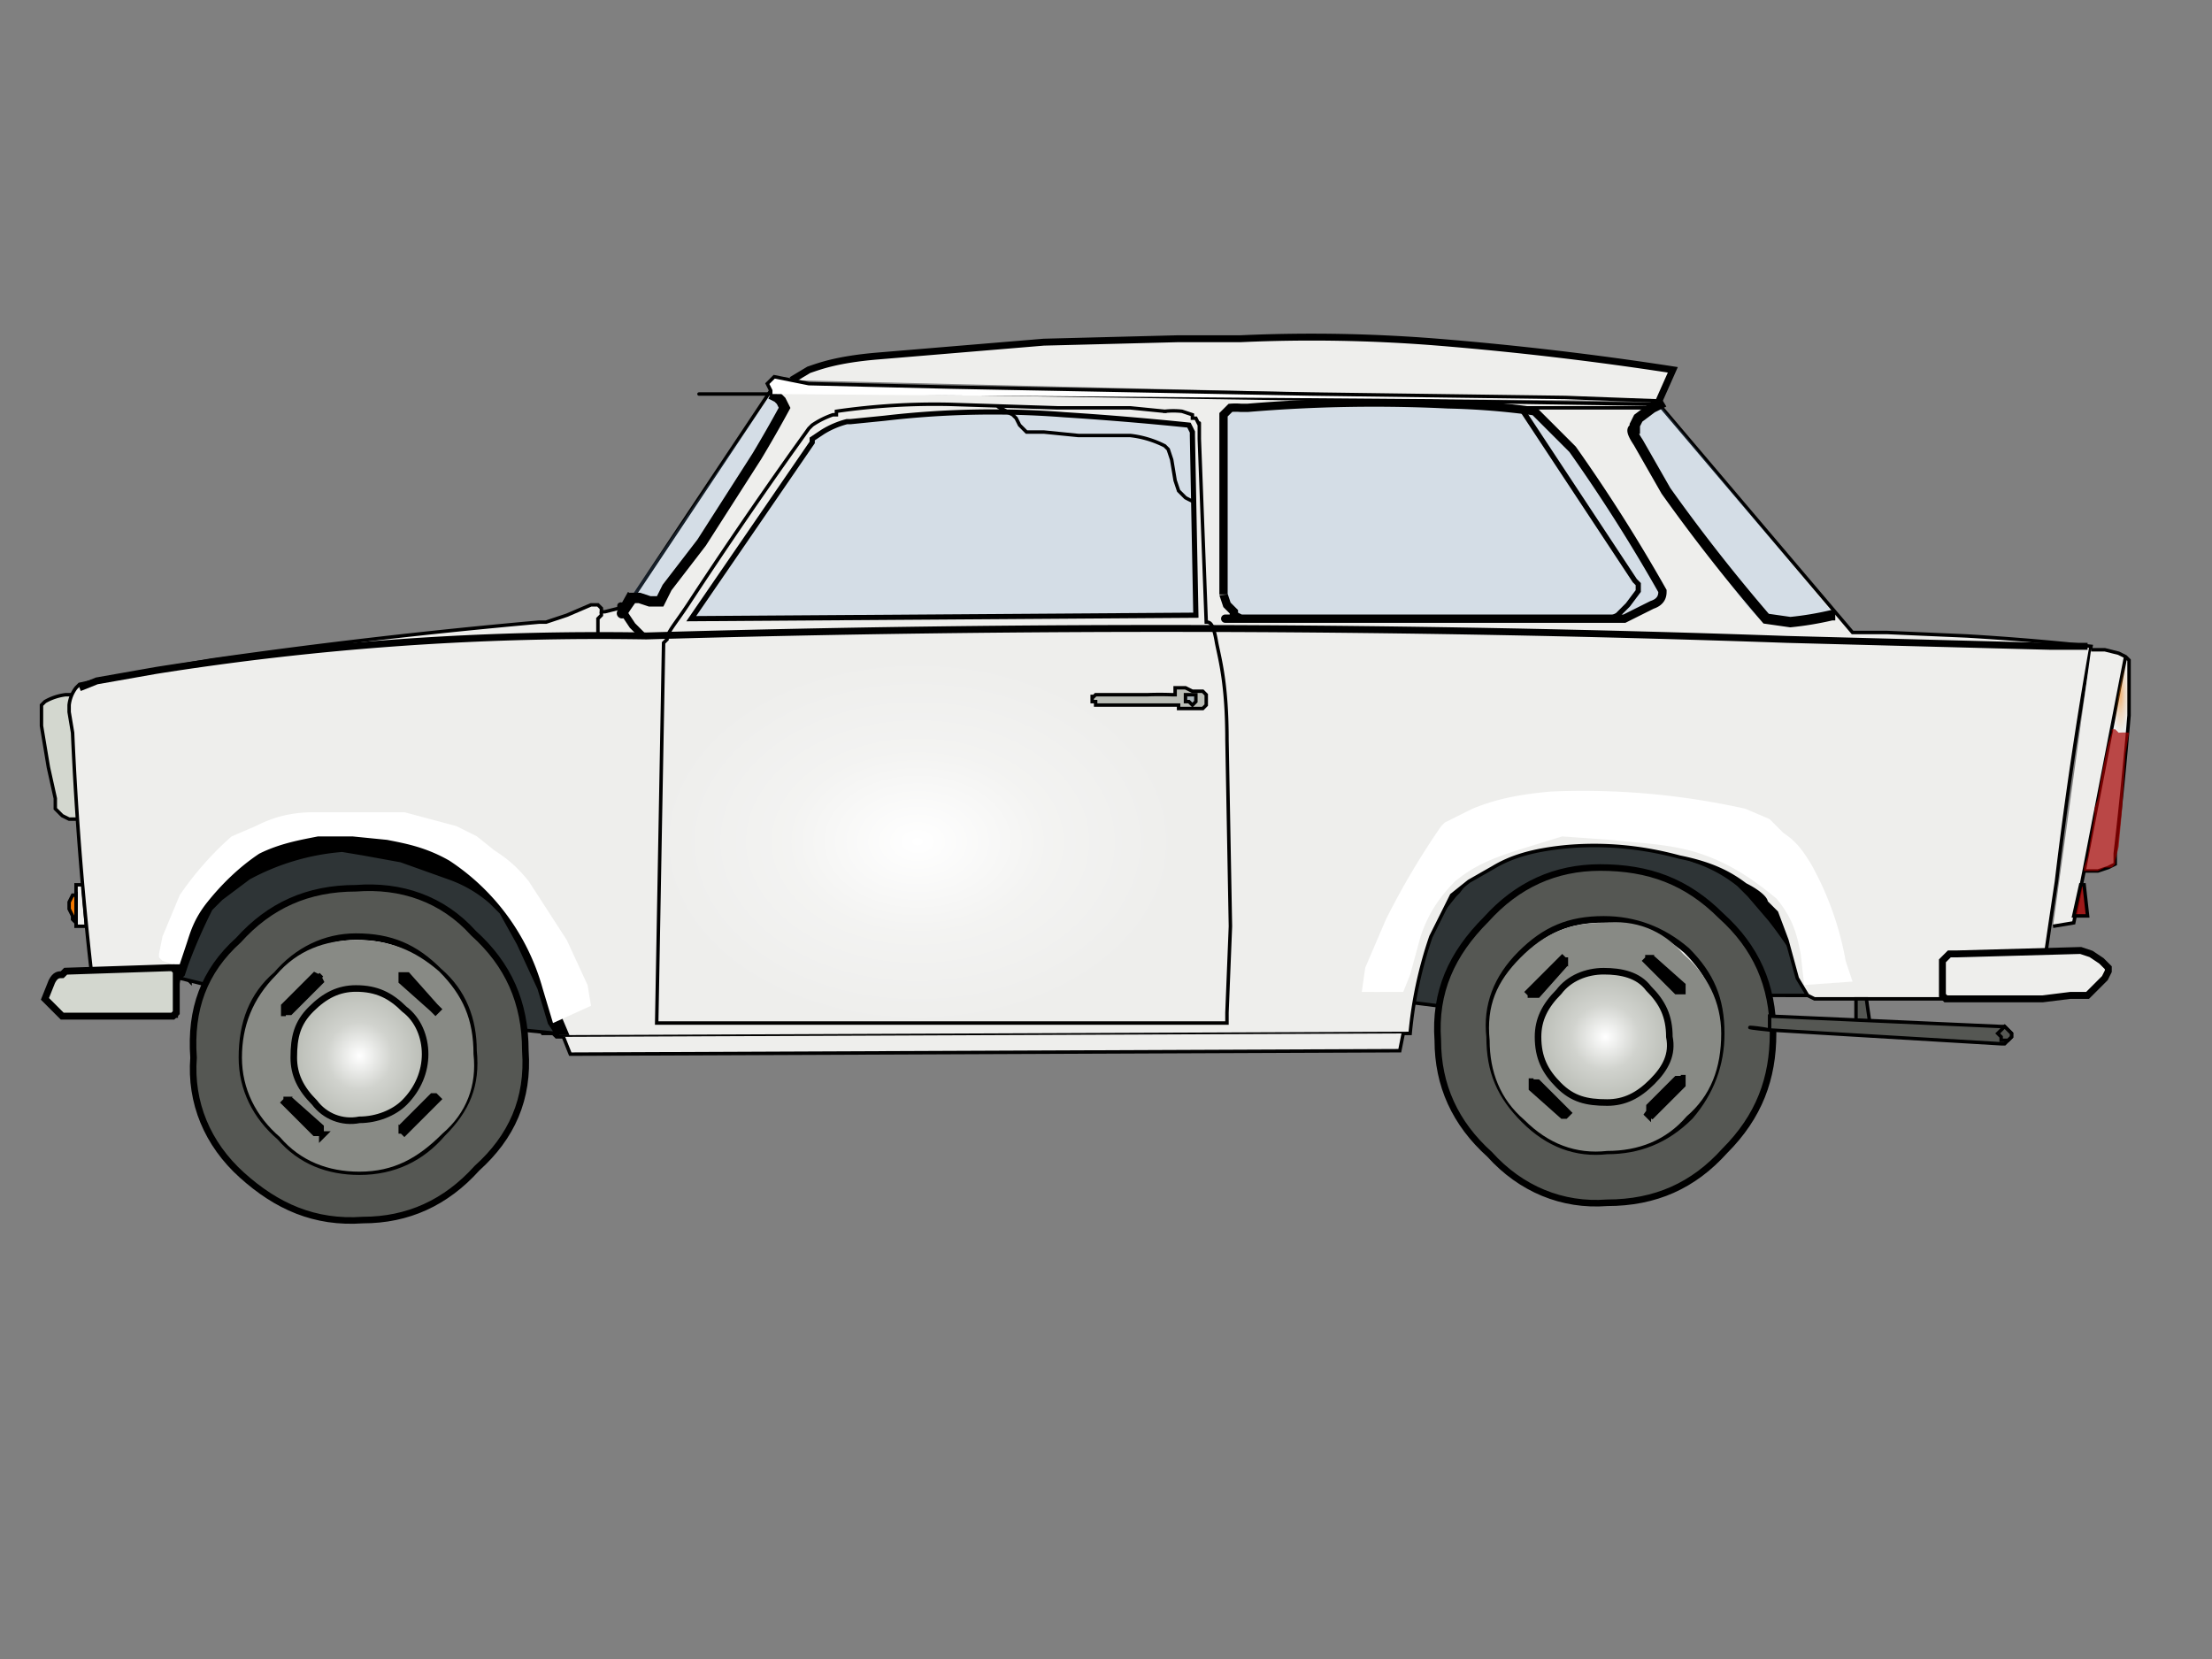 <svg xmlns:xlink="http://www.w3.org/1999/xlink" image-rendering="optimizeSpeed" baseProfile="basic" xmlns="http://www.w3.org/2000/svg" viewBox="0 0 640 480"><rect x="0" y="0" width="640" height="480" fill="#808080" stroke="none"/><defs><radialGradient id="a"><stop offset="0" stop-color="#fff"/><stop offset=".5" stop-color="#d1d3ce"/><stop offset="1" stop-color="#babdb6"/></radialGradient><radialGradient id="b"><stop offset="0" stop-color="#f57900" stop-opacity=".5"/><stop offset=".5" stop-color="#f57900" stop-opacity=".2"/><stop offset="1" stop-color="#f57900" stop-opacity="0"/></radialGradient><radialGradient id="c"><stop offset="0" stop-color="#fff"/><stop offset=".5" stop-color="#fff" stop-opacity=".3"/><stop offset="1" stop-color="#fff" stop-opacity="0"/></radialGradient><radialGradient id="e" xlink:href="#a" cx=".5" cy=".5" r=".5" fx=".5" fy=".5"/><radialGradient id="f" xlink:href="#b" cx=".5" cy=".5" r=".5" fx=".5" fy=".5"/><radialGradient id="g" xlink:href="#a" cx=".5" cy=".5" r=".5" fx=".5" fy=".5"/><radialGradient id="h" xlink:href="#c" cx=".5" cy=".5" r=".5" fx=".5" fy=".5"/><mask id="d"><path fill="#FFF" d="M0 0h640v480H0z"/></mask></defs><g mask="url(#d)"><path stroke="#000" d="M417 279s0 0 0 0h-3a160 160 0 01-8-1v-1l3-8a362 362 0 0110-25h2l8-3 18-4a608 608 0 019-3l42 7 19 17 10 30h-10l-29-41-51-1-2 4-5 10-9 13-3 5-1 1s0 0 0 0z"/><path fill="#2e3436" stroke="#000" d="M408 290l1-18c1-3 0-1 1 0l2-3 5-5 4-5 1-1 3-4 7-5a66 66 0 0128-8l5 1a94 94 0 0125 7 41 41 0 0113 7l3 3 6 7a133 133 0 0114 22h-18l-3-9-8-14c-4-4-9-7-15-9l-14-2-8-1-4 2-10 5a106 106 0 00-30 31l-8-1z"/><path fill="#555753" stroke="#000" stroke-width="1.9" d="M513 299c0 13-4 24-14 34-9 10-20 15-34 15-13 1-25-4-34-14-10-9-15-20-15-33-1-14 4-25 14-35 9-10 20-15 33-15 14 0 25 4 35 14 10 9 15 20 15 34z"/><path fill="#eeeeec" stroke="#000" stroke-width="1.9" d="M498 299c0 9-3 17-9 24-7 7-15 10-24 10-9 1-17-2-24-9s-10-14-10-24c-1-9 2-17 9-24s14-10 24-10c9 0 17 3 24 9 7 7 10 14 10 24z"/><path fill="#888a85" d="M498 299c0 10-3 18-10 24-6 7-14 10-23 10-9 1-17-2-24-9-7-6-10-14-10-23-1-10 2-17 9-24s14-10 24-10c9-1 17 2 23 9 7 6 11 14 11 23z"/><path fill="url(#e)" stroke="#000" stroke-width="1.9" d="M483 300c1 5-1 9-5 13s-8 6-13 6c-6 0-10-1-14-5s-6-8-6-14c0-5 2-9 6-13 3-4 8-6 13-6s10 1 13 5c4 4 6 8 6 14z"/><path stroke="#000" stroke-width="1.4" d="M477 277h1l9 8v2h-1-1l-8-8-1-1 1-1h-1 1zM452 277l-1 1-8 8-1 1 1 1h-1 3l8-9v-1-1 1l-1-1zM486 312h-1l-8 8v3l-1-1 2 1 1-1 8-8v-1-2 1h-1zM444 313h1l8 8 1 1-1 1h0-1l-9-8v-1-2 1h1z"/><path fill="#d3d7cf" stroke="#000" d="M21 201h-1-1a16 16 0 00-6 2l-1 1v6l2 12 2 9v3l1 1 1 1 2 1h3l-2-36z"/><path fill="#eeeeec" stroke="#000" d="M25 268h-3v-12h2l1 12z"/><path fill="#eeeeec" stroke="#000" d="M23 198l9-2 29-5a1792 1792 0 0195-11h2l6-2 7-3h2l1 1v1h1l4-1a19 19 0 012 0l42-63 257 4 56 66h10l23 1a743 743 0 0136 3 1247 1247 0 00-10 68 5865 5865 0 00-5 34h-65l-2-1-3-5-3-11-3-8-3-3c0-1-2-3-6-5-4-3-9-6-19-8-11-3-22-4-33-3-10 1-16 3-21 6l-7 4-5 4-6 12a120 120 0 00-6 28l-247 1-1-1-2-10-11-22-12-14-7-4-3-2-10-2-21-2-16 4-7 3-2 1-6 7a91 91 0 00-11 24 36 36 0 00-1 10v2s0 0 0 0H35l-7-1h-1s0 0 0 0v-7a986 986 0 01-6-74l-1-6v-2a10 10 0 012-5l1-1s0 0 0 0h0z"/><path fill="#729fcf" fill-opacity=".2" stroke="#000" stroke-width="3" d="M183 172c-5 9-3 5 0 1h2l3 1h3l2-4 10-13 16-25a372 372 0 008-14s0 0 0 0l-1-2-1-1-2-1s0 0 0 0"/><path fill="#729fcf" fill-opacity=".2" d="M474 122l6-5 50 60-1 1a25 25 0 01-13 2l-5-1h-2l-3-3-10-13-17-26-5-12v-3z"/><path fill="none" stroke="#000" stroke-width="3" d="M480 117c-7-9-3-5 0 0l-2 1-4 3-1 2v1c-1 0-1 1 1 4l8 14a510 510 0 0029 37l7 1a93 93 0 0012-2h1"/><path fill="#729fcf" fill-opacity=".2" stroke="#000" stroke-width="2.4" d="M355 119s0 0 0 0l1-1a17 17 0 013 0s0 0 0 0h2a439 439 0 0158-1 216 216 0 0125 2l2 2 9 9a479 479 0 0126 41c0 1 0 3-3 4l-8 4h-5s0 0 0 0H363c-15 0-7 0 0 0h-4l-2-1v-1l-1-1-1-1-1-3s0 0 0 0c0-1 0-1 0 0v-47c0-7 0-3 0 0v-1-2-2l1-1h0z"/><path fill="none" stroke="#000" stroke-width="1.5" d="M440 118l33 50 1 1v2l-3 4-3 3-2 1"/><path fill="none" stroke="#000" d="M441 118h38"/><path fill="#eeeeec" stroke="#000" stroke-width="2" d="M229 110l5-3c3-1 8-3 20-4l48-4 39-1h18a455 455 0 0157 1 954 954 0 0168 8l-4 9"/><path fill="#eeeeec" stroke="#000" d="M615 190l-12 62m2-64h4l4 1 2 1 1 1v16a1260 1260 0 01-4 40v3l-2 1-3 1h-4l-3 15-6 1"/><path fill="url(#f)" d="M611 212v-1l1 1a10 10 0 013 0l1-2v-5-6-5-1l-1-3-4 22z"/><path fill="#a40000" fill-opacity=".7" d="M611 211h1l1 1a17 17 0 013 0c0-1 0-1 0 0l-1 6-1 16-1 11-1 4v1a40 40 0 00-1 1h-1-1l-2 1h-3-1v-1l1-3 1-6 1-6v-2l1-3a208 208 0 013-16l1-3v-1z"/><path fill="#eeeeec" stroke="#000" d="M190 296h165v-3l1-25-1-54c0-16-2-23-3-28-1-6-2-6-3-6l-2-53c0-8 0-4 0 0v-1-3l-1-2h-1v-1l-3-1a23 23 0 00-5 0c0-1 0-1 0 0l-10-1h-21l-31-1a198 198 0 00-33 2v1h-1a25 25 0 00-6 3l-1 1-5 7a1450 1450 0 00-30 44c-4 6-6 8-6 10l-1 1-2 110z"/><path fill="#729fcf" fill-opacity=".2" stroke="#000" stroke-width="1.5" d="M246 122l10-1a269 269 0 0152-1 928 928 0 0136 3l1 2v1l1 52-146 1 35-51v-1l3-2a25 25 0 017-3h1z"/><path fill="none" stroke="#000" stroke-width="2" d="M23 199l5-2 17-3a819 819 0 01142-10 5136 5136 0 01330 1l76 2h11"/><path fill="none" stroke="#000" d="M293 120c-7-4-4-2 0 0l1 1 1 2 2 2h5l10 1h15a29 29 0 0110 3l1 1 1 3 1 6 1 3s0 0 0 0l1 1 1 1a30 30 0 002 1s0 0 0 0M174 177v1l-1 1v5"/><path fill="none" stroke="#000" stroke-width="2" d="M180 176c-1-1 0-1 0 0l1 2 2 3 2 2 1 1"/><path fill="#eeeeec" stroke="#000" d="M163 300l2 5 240-1 1-5"/><path fill="#babdb6" stroke="#000" d="M316 202l1-1h15a94 94 0 017 0h1v-2h3l2 1h3s0 0 0 0l1 1v3l-1 1h-7v-1h-24v-1h-1v-1s0 0 0 0v-1"/><path fill="#729fcf" fill-opacity=".2" stroke="#000" d="M346 202v1s0 0 0 0l-1 1-1-1h-1v-1-1h3s0 0 0 0v1zM339-57h2-2 0z"/><path fill="#eeeeec" stroke="#000" stroke-width="2" d="M566 276l36-1s0 0 0 0l3 1 3 2 2 2v1l-1 2-2 2-3 3h-3-2l-8 1h-27s0 0 0 0h-1l-1-1v-1s0 0 0 0v-8-1l1-1 1-1h2s0 0 0 0h0z"/><path fill="#a40000" fill-opacity=".8" stroke="#000" d="M602 256h1l1 9h-4l2-9z"/><path fill="#fff" stroke="#000" d="M223 114c-36 0-18 0 0 0v-1l-1-2 1-1s0 0 0 0l1-1 5 1 5 1 41 1 104 2 74 1 27 1"/><path fill="#fff" d="M406 287h-1-2a5199 5199 0 01-9 0l1-7 6-14a223 223 0 0116-27l1-1 8-4c5-2 11-4 23-5a216 216 0 0156 5l7 3 4 4c3 2 5 4 8 9a89 89 0 0110 28l2 6-14 1-1-9c-1-5-2-10-7-16-6-5-13-10-22-13s-18-3-26-4l-14-1-13 4c-6 2-12 4-18 9-5 5-8 10-10 16l-3 11-2 5z"/><path stroke="#000" d="M55 284s0 0 0 0l-1-1h-3l-1-1s0 0 0 0v-1l3-8a410 410 0 0111-23h2l7-3 15-5 6-2h1l42 7 13 19 14 33h-7l-30-47H77l-2 3a183 183 0 01-20 28v1s0 0 0 0z"/><path fill="#2e3436" stroke="#000" d="M60 285l-8-2c-1-1 0 0 1-1l1-3a156 156 0 017-16l3-3 8-6a68 68 0 0127-8l6 1 11 2 14 5a37 37 0 0112 7l3 3 5 9 6 13 3 10 2 3-10-1-3-9c-2-5-4-10-9-15-5-6-11-10-17-12-7-3-11-4-15-4l-8-1-4 1-9 3-13 8-9 10-4 6h0z"/><path fill="#fff" d="M52 279h-2l-3-1-1-1v-1l1-5 5-12a91 91 0 0115-17l7-3c4-2 9-4 17-4h26l15 4 6 3 5 4c3 2 6 4 10 9l11 17 6 13 1 6-11 5-3-10a65 65 0 00-27-37c-7-4-13-5-18-6l-10-1H92c-5 1-11 2-17 5-6 4-11 9-15 14s-5 9-6 12l-2 6z"/><path fill="#555753" stroke="#000" stroke-width="1.9" d="M152 304c1 14-4 25-14 34-9 10-20 15-33 15-14 1-25-4-35-13s-15-21-14-34c-1-14 3-25 13-34 9-10 20-15 34-15 13-1 25 3 34 13 10 9 15 20 15 34z"/><path fill="#eeeeec" stroke="#000" stroke-width="1.9" d="M137 304c1 10-2 17-9 24-6 7-14 11-24 11-9 0-17-3-23-10-7-6-11-14-11-23 0-10 3-18 10-24 6-7 14-11 23-11 10 0 17 3 24 10 7 6 10 14 10 23z"/><path fill="#888a85" d="M137 305c1 9-2 17-9 23-7 7-14 11-24 11-9 0-17-3-23-10-7-6-11-14-11-23s3-17 10-24c6-7 14-10 23-10 10 0 17 3 24 9 7 7 10 14 10 24z"/><path fill="url(#g)" stroke="#000" stroke-width="1.9" d="M123 305c0 5-2 10-6 14-3 3-8 5-13 5-5 1-10-1-13-5-4-4-6-8-6-13 0-6 1-10 5-14s8-6 13-6c6 0 10 2 14 6 4 3 6 8 6 13z"/><path stroke="#000" stroke-width="1.4" d="M117 282h1l8 9 1 1-1 1 1-1-1 1-1-1-9-8v-1-1h1zM91 282l-1 1-8 8v3-1h2l8-8 1-1-1-2 1 1-2-1zM126 317h-1l-9 9v2-1l1 1 1-1 8-8 1-1-1-1h0zM83 318h1l9 8v3l1-1h-2-1l-8-8-1-1 1-1h-1 1z"/><path fill="#d3d7cf" stroke="#000" stroke-width="2" d="M19 281l30-1h1s0 0 0 0l1 1s0 0 0 0v12s0 0 0 0l-1 1s0 0 0 0 0 0 0 0H18l-2-2-3-3 2-5c1-2 2-2 3-2l1-1h0z"/><path fill="#555753" stroke="#000" d="M537 289h3s0 0 0 0 0 0 0 0l1 7h-1s0 0 0 0h-2s0 0 0 0h-1v-7s0 0 0 0z"/><path fill="#555753" stroke="#000" d="M512 294l67 3s0 0 0 0h1l1 1 1 1s0 0 0 0 0 0 0 0v1l-1 1-1 1h-1l-67-4c-10-1-5-1 0 0v-1-1s0 0 0 0c0-1 0-1 0 0v-1s0 0 0 0v-1s0 0 0 0 0 0 0 0h0z"/><path fill="#555753" stroke="#000" d="M582 299v1l-1 1h-1-1v-1l-1-1 1-1s0 0 0 0l1-1 1 1s0 0 0 0l1 1z"/><path fill="#f57900" stroke="#000" d="M22 258v1h-1l-1 2v2s0 0 0 0l1 2v1l1 1s0 0 0 0v-9z"/><path fill="url(#h)" d="M190 193l148-3h1l2 104-148 3h-1l-2-104z"/></g></svg>